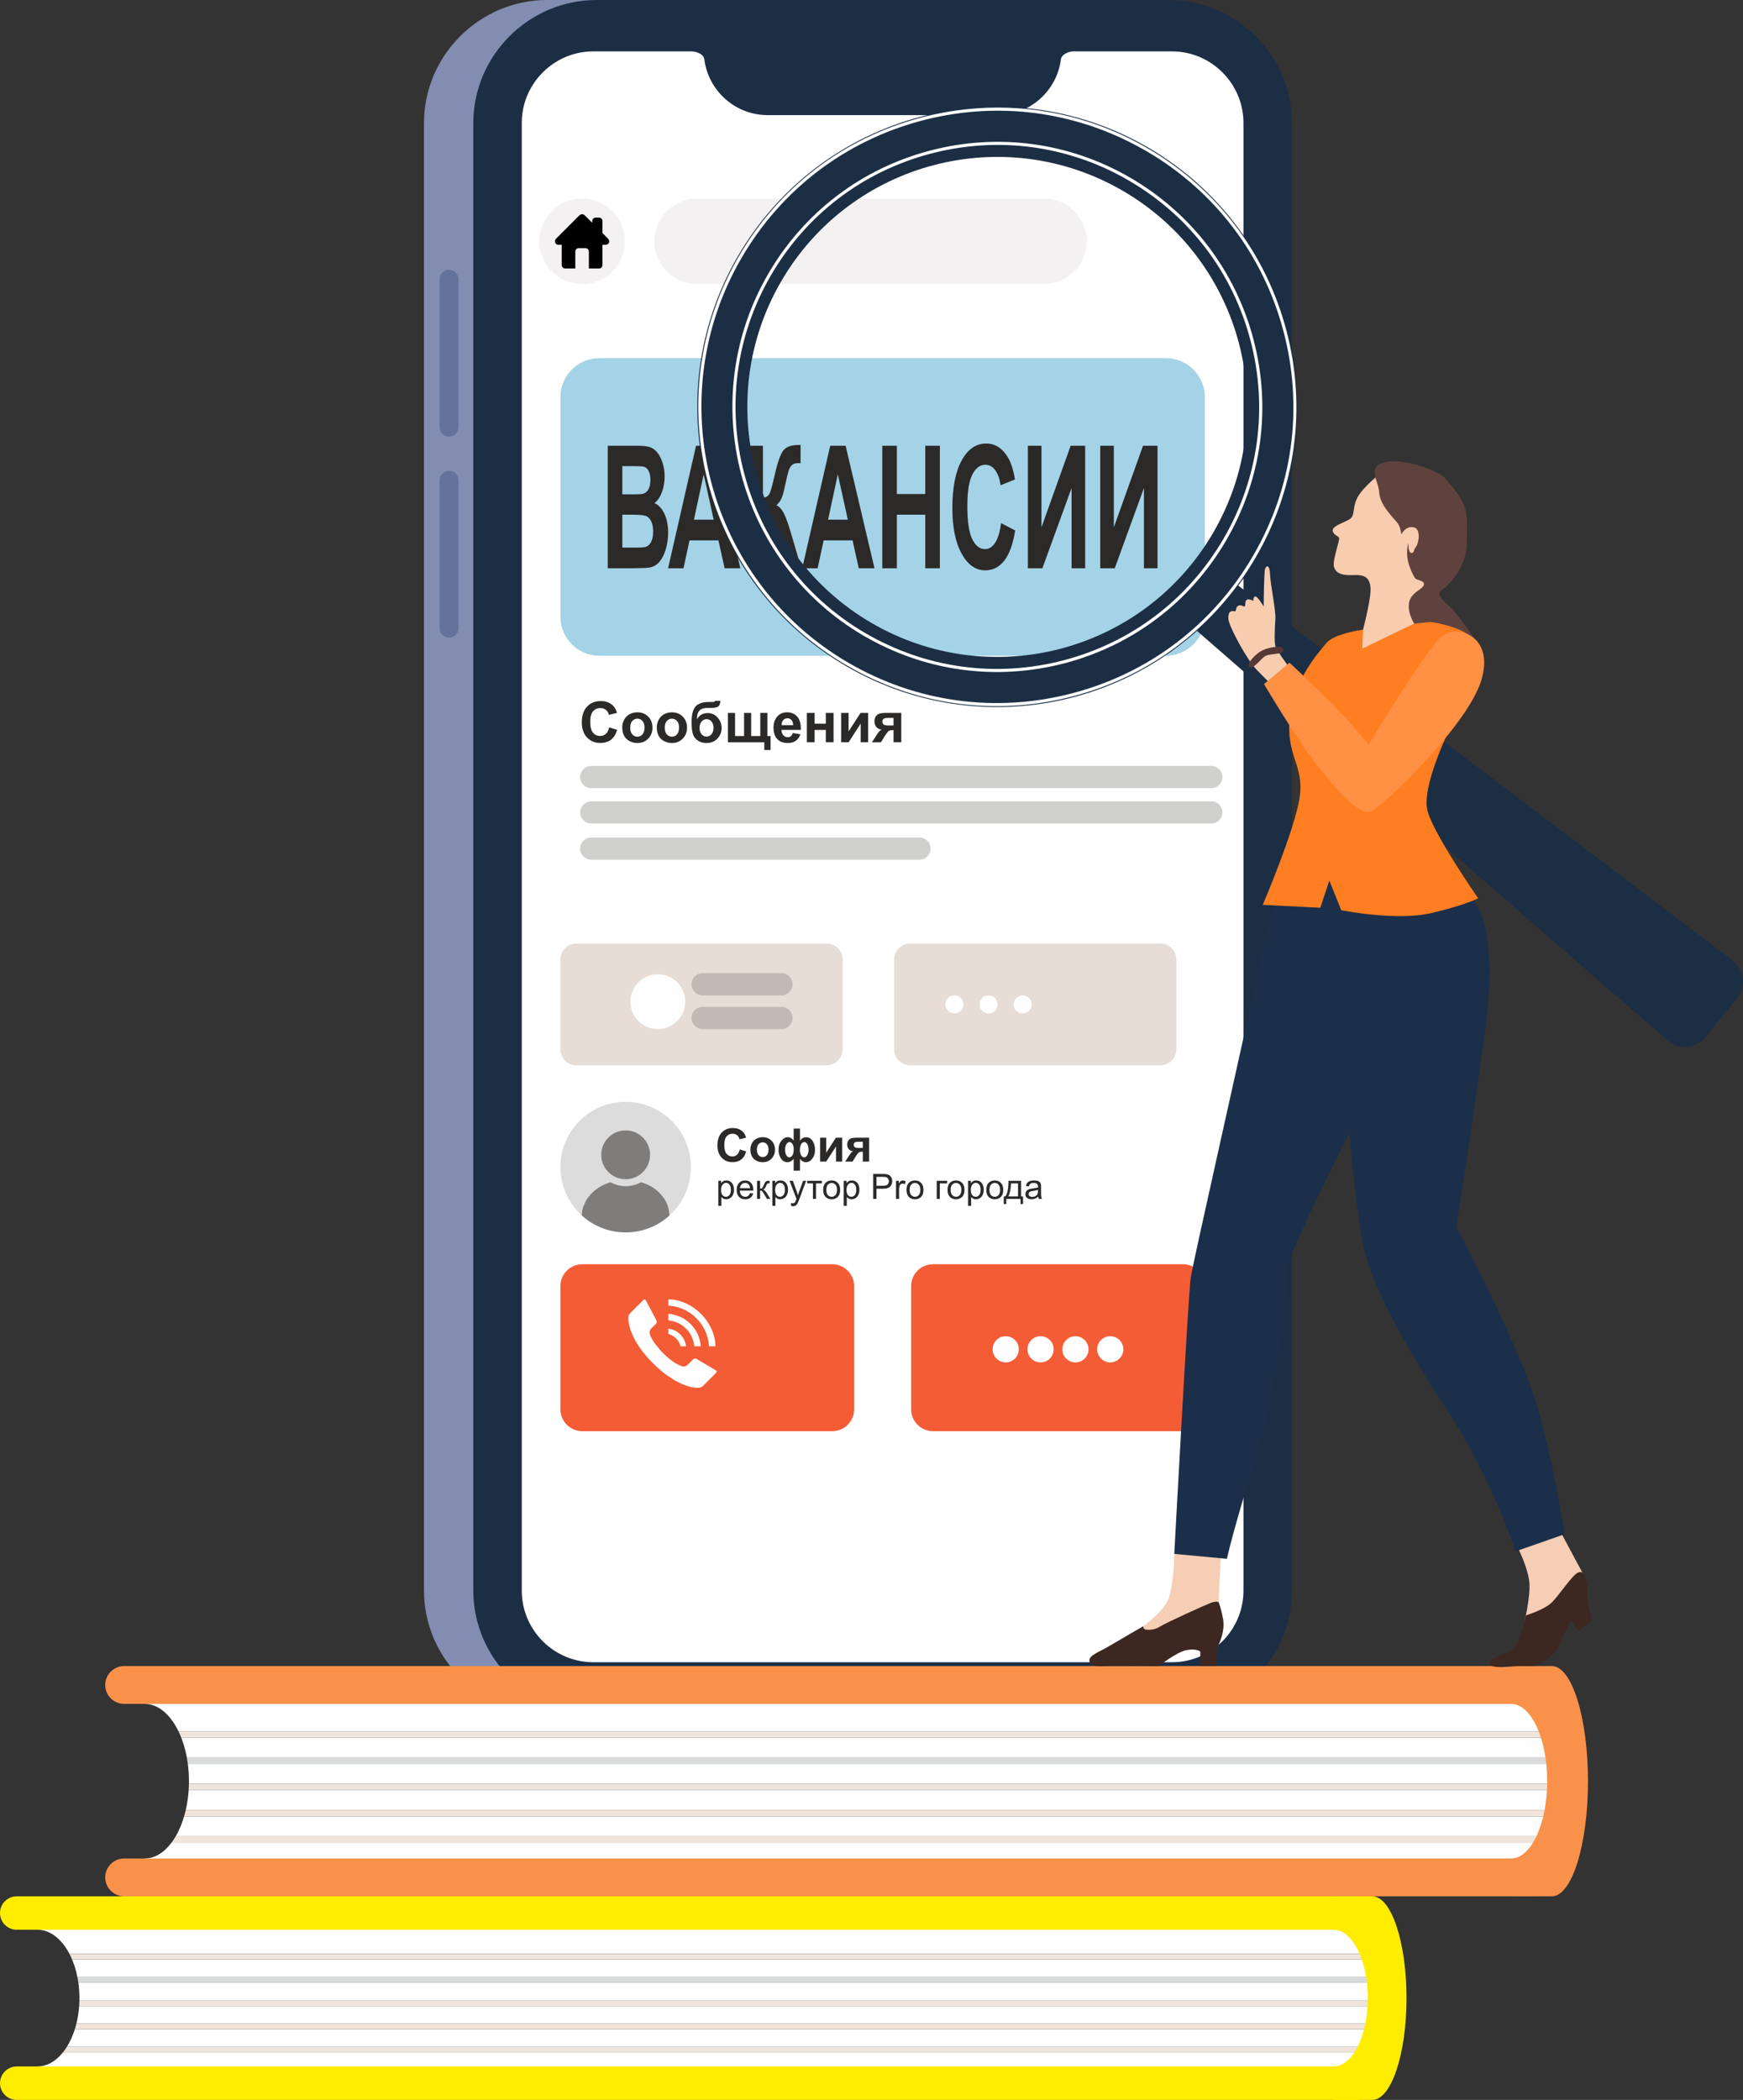 <?xml version="1.0" encoding="UTF-8"?> <svg xmlns="http://www.w3.org/2000/svg" xmlns:xlink="http://www.w3.org/1999/xlink" xmlns:xodm="http://www.corel.com/coreldraw/odm/2003" xml:space="preserve" width="224.415mm" height="270.272mm" version="1.1" style="shape-rendering:geometricPrecision; text-rendering:geometricPrecision; image-rendering:optimizeQuality; fill-rule:evenodd; clip-rule:evenodd" viewBox="0 0 3904.58 4702.46"><rect x="0" y="0" width="3904.58" height="4702.46" fill="#333333" stroke="none"/> <defs> <style type="text/css"> .fil16 {fill:none} .fil10 {fill:#FEFEFE} .fil19 {fill:#D9DADA} .fil32 {fill:#FFED00} .fil7 {fill:black} .fil25 {fill:#1B2F4A} .fil2 {fill:#1C2E44} .fil31 {fill:#3C2821} .fil30 {fill:#543835} .fil27 {fill:#5F423E} .fil3 {fill:#64719B} .fil15 {fill:#7E7D7B} .fil1 {fill:#838DB1} .fil5 {fill:#A4D3E7} .fil11 {fill:#C2B9B4} .fil9 {fill:#D0D0CE} .fil14 {fill:gainsboro} .fil8 {fill:#E7DCD6} .fil0 {fill:#EEEEEE} .fil18 {fill:#F1E4DB} .fil6 {fill:#F3F1F2} .fil12 {fill:#F45C35} .fil24 {fill:#F6CEB5} .fil26 {fill:#F8CCAF} .fil20 {fill:#F9914A} .fil17 {fill:#FEFEFE} .fil28 {fill:#FF7E21} .fil29 {fill:#FF9044} .fil4 {fill:white} .fil23 {fill:#FEFEFE;fill-rule:nonzero} .fil13 {fill:#2B2A29;fill-rule:nonzero} .fil21 {fill:#1C2E44;fill-rule:nonzero} .fil22 {fill:white;fill-rule:nonzero} </style> <clipPath id="id0"> <path d="M1401.55 2467.48c80.72,0 146.16,65.44 146.16,146.16 0,80.72 -65.44,146.16 -146.16,146.16 -80.72,0 -146.16,-65.44 -146.16,-146.16 0,-80.72 65.44,-146.16 146.16,-146.16z"></path> </clipPath> </defs> <g id="Слой_x0020_1">  <polygon class="fil0" points="1500.38,697.58 1623.14,697.58 1623.14,574.82 1500.38,574.82 "></polygon> <g id="_2508353606416"> <path class="fil1" d="M1225.93 0l1281.6 0c151.92,0 276.21,124.3 276.21,276.21l0 3285.04c0,151.92 -124.29,276.21 -276.21,276.21l-1281.6 0c-151.92,0 -276.21,-124.3 -276.21,-276.21l0 -3285.04c0,-151.92 124.29,-276.21 276.21,-276.21z"></path> <path class="fil2" d="M1336.42 0l1281.6 0c151.92,0 276.21,124.3 276.21,276.21l0 3285.04c0,151.92 -124.29,276.21 -276.21,276.21l-1281.6 0c-151.92,0 -276.21,-124.3 -276.21,-276.21l0 -3285.04c0,-151.92 124.29,-276.21 276.21,-276.21z"></path> <path class="fil3" d="M1005.89 603.97l0 0c11.65,0 21.18,9.53 21.18,21.18l0 331.45c0,11.65 -9.53,21.18 -21.18,21.18l0 0c-11.65,0 -21.18,-9.53 -21.18,-21.18l0 -331.45c0,-11.65 9.53,-21.18 21.18,-21.18z"></path> <path class="fil3" d="M1005.89 1054.19l0 0c11.65,0 21.18,9.53 21.18,21.18l0 331.45c0,11.65 -9.53,21.18 -21.18,21.18l0 0c-11.65,0 -21.18,-9.53 -21.18,-21.18l0 -331.45c0,-11.65 9.53,-21.18 21.18,-21.18z"></path> <path class="fil4" d="M1329.05 115.08l222.35 0c0,0 23.62,2.08 26.37,17.42l0.01 0.05c8.69,70.32 69.05,125.23 141.63,125.23l515.59 0c72.45,0 132.73,-54.71 141.58,-124.85 0.04,-0.14 0.09,-0.29 0.11,-0.43 2.76,-15.34 26.37,-17.42 26.37,-17.42l222.3 0c88.11,0 160.2,72.09 160.2,160.2l0 3286.89c0,88.11 -72.09,160.2 -160.2,160.2l-1296.33 0c-88.11,0 -160.2,-72.09 -160.2,-160.2l0 -3286.89c0,-88.11 72.09,-160.2 160.2,-160.2z"></path> <path class="fil5" d="M1342.64 801.93l1269.16 0c47.99,0 87.25,39.26 87.25,87.25l0 492.09c0,47.99 -39.26,87.25 -87.25,87.25l-1269.16 0c-47.99,0 -87.25,-39.26 -87.25,-87.25l0 -492.09c0,-47.99 39.26,-87.25 87.25,-87.25z"></path> <path class="fil6" d="M1561.76 444.7l777.07 0c52.66,0 95.75,43.09 95.75,95.75l0 0c0,52.66 -43.09,95.75 -95.75,95.75l-777.07 0c-52.66,0 -95.75,-43.09 -95.75,-95.75l0 -0c0,-52.66 43.09,-95.75 95.75,-95.75z"></path> <path class="fil6" d="M1303.96 444.7c52.88,0 95.75,42.87 95.75,95.75 0,52.88 -42.87,95.75 -95.75,95.75 -52.88,0 -95.75,-42.87 -95.75,-95.75 0,-52.88 42.87,-95.75 95.75,-95.75z"></path> <path class="fil7" d="M1243.2 540.03c0,2.63 0.57,4.21 2.32,5.98 1.14,1.15 3.09,2.09 5.36,2.09l7.46 0 0 45.58c0,2.03 0.81,3.85 2.17,5.21 0.7,0.7 1.2,1.09 2.12,1.57 0.72,0.38 1.93,0.76 3.01,0.76l23.14 0 0 -37.81c0,-2.54 1.08,-4.34 2.36,-5.63 1.56,-1.57 3.62,-2.13 5.94,-2.13l13.76 0c2.33,0 4.35,0.55 5.94,2.13 1.34,1.34 2.36,3.14 2.36,5.79l0 37.66 23.14 0c4,0 7.3,-3.64 7.3,-7.69l0 -45.43 7.46 0c4.05,0 7.69,-3.16 7.69,-7.22 0,-1.84 -0.23,-2.98 -1.07,-4.39 -0.41,-0.69 -0.93,-1.38 -1.48,-1.97 -2.94,-3.18 -6.83,-6.9 -9.92,-9.99 -0.8,-0.8 -1.53,-1.57 -2.35,-2.34 -0.5,-0.48 -0.33,-0.72 -0.33,-1.98l0 -21.06c0,-2.98 0.39,-5.65 -1.15,-8.23 -0.28,-0.47 -0.62,-0.92 -1,-1.3 -0.1,-0.1 -0.15,-0.16 -0.27,-0.27 -0.13,-0.12 -0.19,-0.16 -0.33,-0.29 -0.93,-0.88 -2.69,-1.75 -4.17,-1.75l-9.15 0c-1.14,0 -2.53,0.67 -3.38,1.23 -0.85,0.56 -1.72,1.44 -2.26,2.35 -0.62,1.03 -1.12,2.19 -1.12,3.49 -0,1.54 0,3.08 0,4.61 -0.49,-0.33 -6.49,-6.43 -7.83,-7.77l-0.27 -0.27c-0.01,-0.01 -0.03,-0.03 -0.04,-0.04 -0.12,-0.13 -0.2,-0.22 -0.33,-0.36l-2.12 -2.1c-0.01,-0.01 -0.03,-0.03 -0.04,-0.04l-0.92 -0.92c-0.01,-0.01 -0.03,-0.03 -0.04,-0.04l-2.31 -2.31c-0.02,-0.02 -0.06,-0.06 -0.07,-0.08l-0.23 -0.23c-0.03,-0.03 -0.07,-0.07 -0.11,-0.12 -0.07,-0.07 -0.09,-0.08 -0.15,-0.15l-0.82 -0.8c-0.82,-0.71 -1.52,-1.56 -2.4,-2.21 -1.83,-1.35 -2.92,-1.87 -5.51,-1.87 -1.15,0 -2.23,0.38 -3,0.77 -2.03,1.02 -2.78,2.27 -4.16,3.37l-1.04 1.04c-0.06,0.06 -0.06,0.06 -0.12,0.11l-0.23 0.23c-0.02,0.03 -0.08,0.08 -0.11,0.11l-1 1c-0.01,0.01 -0.03,0.03 -0.04,0.04l-6.89 6.87c-0.1,0.1 -0.12,0.14 -0.22,0.24 -1.08,1.17 -2.41,2.39 -3.55,3.53l-35.82 35.82c-0.3,0.3 -0.66,0.61 -0.91,0.93 -0.87,1.13 -1.66,1.62 -2.47,3.22 -0.41,0.82 -0.79,1.85 -0.79,3.05z"></path> <path class="fil8" d="M1291.06 2113l560.95 0c19.62,0 35.67,16.05 35.67,35.67l0 201.19c0,19.62 -16.05,35.67 -35.67,35.67l-560.95 0c-19.62,0 -35.67,-16.05 -35.67,-35.67l0 -201.19c0,-19.62 16.05,-35.67 35.67,-35.67z"></path> <path class="fil8" d="M2038.67 2113l560.95 0c19.62,0 35.67,16.05 35.67,35.67l0 201.19c0,19.62 -16.05,35.67 -35.67,35.67l-560.95 0c-19.62,0 -35.67,-16.05 -35.67,-35.67l0 -201.19c0,-19.62 16.05,-35.67 35.67,-35.67z"></path> <path class="fil9" d="M1324.45 1715.26l1389.1 0c13.68,0 24.86,11.19 24.86,24.86l0 0c0,13.68 -11.19,24.86 -24.86,24.86l-1389.1 0c-13.68,0 -24.86,-11.19 -24.86,-24.86l0 -0c0,-13.68 11.19,-24.86 24.86,-24.86z"></path> <path class="fil9" d="M1324.45 1794.44l1389.1 0c13.68,0 24.86,11.19 24.86,24.86l0 0c0,13.68 -11.19,24.86 -24.86,24.86l-1389.1 0c-13.68,0 -24.86,-11.19 -24.86,-24.86l0 -0c0,-13.68 11.19,-24.86 24.86,-24.86z"></path> <path class="fil9" d="M1324.45 1875.46l735.41 0c13.68,0 24.86,11.19 24.86,24.86l0 0c0,13.68 -11.19,24.86 -24.86,24.86l-735.41 0c-13.68,0 -24.86,-11.19 -24.86,-24.86l0 -0c0,-13.68 11.19,-24.86 24.86,-24.86z"></path> <path class="fil10" d="M2138.12 2229.02c11.19,0 20.25,9.07 20.25,20.25 0,11.19 -9.07,20.25 -20.25,20.25 -11.19,0 -20.25,-9.07 -20.25,-20.25 0,-11.19 9.07,-20.25 20.25,-20.25z"></path> <path class="fil10" d="M2214.54 2229.02c11.19,0 20.25,9.07 20.25,20.25 0,11.19 -9.07,20.25 -20.25,20.25 -11.19,0 -20.25,-9.07 -20.25,-20.25 0,-11.19 9.07,-20.25 20.25,-20.25z"></path> <path class="fil10" d="M2290.95 2229.02c11.19,0 20.25,9.07 20.25,20.25 0,11.19 -9.07,20.25 -20.25,20.25 -11.19,0 -20.25,-9.07 -20.25,-20.25 0,-11.19 9.07,-20.25 20.25,-20.25z"></path> <path class="fil10" d="M1473.61 2181.6c33.94,0 61.46,27.52 61.46,61.46 0,33.94 -27.52,61.46 -61.46,61.46 -33.94,0 -61.46,-27.52 -61.46,-61.46 0,-33.94 27.52,-61.46 61.46,-61.46z"></path> <path class="fil11" d="M1573.96 2179.29l176.54 0c13.68,0 24.86,11.19 24.86,24.86l0 0c0,13.68 -11.19,24.86 -24.86,24.86l-176.54 0c-13.68,0 -24.86,-11.19 -24.86,-24.86l0 -0c0,-13.68 11.19,-24.86 24.86,-24.86z"></path> <path class="fil11" d="M1573.96 2254.79l176.54 0c13.68,0 24.86,11.19 24.86,24.86l0 0c0,13.68 -11.19,24.86 -24.86,24.86l-176.54 0c-13.68,0 -24.86,-11.19 -24.86,-24.86l0 -0c0,-13.68 11.19,-24.86 24.86,-24.86z"></path> <path class="fil12" d="M1304.32 2831.14l560.15 0c26.91,0 48.93,22.02 48.93,48.93l0 275.96c0,26.91 -22.02,48.93 -48.93,48.93l-560.15 0c-26.91,0 -48.93,-22.02 -48.93,-48.93l0 -275.96c0,-26.91 22.02,-48.93 48.93,-48.93z"></path> <path class="fil12" d="M2089.97 2831.14l560.14 0c26.91,0 48.93,22.02 48.93,48.93l0 275.96c0,26.91 -22.02,48.93 -48.93,48.93l-560.14 0c-26.91,0 -48.93,-22.02 -48.93,-48.93l0 -275.96c0,-26.91 22.02,-48.93 48.93,-48.93z"></path> <g> <path class="fil10" d="M1563.24 3107.85c3.67,0 6.28,-0.54 9.07,-2.23 1.18,-0.71 1.61,-1.08 2.58,-2.06l28.55 -28.55c1.38,-1.38 1.96,-1.82 1.97,-3.84l0 -0.06c-0.01,-1.86 -2.54,-2.86 -3.82,-3.63l-9.38 -5.55c-0.83,-0.5 -1.49,-0.85 -2.3,-1.33l-14.07 -8.32c-0.89,-0.53 -1.52,-0.88 -2.42,-1.41 -1.67,-0.98 -3.14,-1.85 -4.81,-2.85 -1.54,-0.93 -7.89,-4.99 -9.52,-5.42 -4.72,-1.23 -6.86,1.91 -9.72,4.77 -2.85,2.85 -8.28,8.84 -11.47,10.93 -4.43,2.92 -8.86,1.94 -13.4,0.12l-6.66 -3.03c-4.22,-2.11 -8.05,-4.68 -11.79,-7.38 -8.84,-6.4 -16.7,-13.64 -24.18,-21.42 -0.5,-0.53 -0.6,-0.8 -1.1,-1.32 -0.87,-0.9 -1.57,-1.46 -2.36,-2.48l-12.83 -16.03c-3.95,-5.57 -10.49,-17.15 -10.49,-23.41 0,-2.11 1.11,-4.5 1.95,-5.92 2.47,-4.15 11.83,-11.32 13.32,-14.32 1.73,-3.48 0.3,-5.94 -1.29,-8.88l-9.55 -18.1c-0.46,-0.88 -0.95,-1.68 -1.41,-2.62 -2.16,-4.36 -4.7,-8.56 -6.86,-12.91l-4.15 -7.75c-0.59,-1 -0.64,-1.57 -1.54,-2.29 -2.69,-2.16 -5.51,1.78 -7.27,3.54 -2.26,2.26 -26.19,25.85 -27.63,27.66 -4.24,5.33 -3.34,13.25 -2.3,19.72 0.39,2.45 0.73,4.33 1.24,6.63 2.74,12.06 7.79,23.29 13.6,34.02 0.92,1.71 1.88,3.28 2.89,4.98 2.04,3.42 4.07,6.45 6.23,9.71 1.08,1.63 2.15,2.98 3.27,4.6 2.17,3.15 4.42,5.97 6.83,8.91 2.48,3.04 6.32,7.96 9.09,10.69l1.92 2.12c0.73,0.72 1.07,1.29 1.81,2.02l11.8 12.01c2.05,2.08 5.28,4.72 7.27,6.65l2.11 1.92c0.47,0.46 0.65,0.5 1.11,0.91 0.38,0.33 0.54,0.57 0.93,0.89l3.3 2.75c2.81,2.45 5.79,4.72 8.78,6.96 0.82,0.62 1.5,1.12 2.31,1.73l19.15 12.53 15.79 7.82c1.01,0.43 1.8,0.76 2.86,1.18 9.64,3.86 20.87,7.35 32.6,7.35z"></path> <path class="fil10" d="M1497.26 2923.83l5.19 0.46c5.11,0.65 9.24,1.25 14.27,2.68 3.16,0.9 5.68,1.68 8.57,2.73 1.32,0.48 2.77,1.03 4.05,1.6 1.32,0.58 2.77,1.17 4.04,1.81 5.64,2.85 9.17,4.85 14.32,8.48 1.07,0.75 2.19,1.62 3.23,2.42 0.52,0.4 1.02,0.81 1.57,1.26 0.56,0.46 0.98,0.84 1.55,1.28 0.67,0.52 0.91,0.86 1.5,1.33l5.93 5.57 6.49 7.63c4.8,6.15 7.37,10.55 10.88,17.57 2.65,5.29 4.42,10.48 6.21,16.59 0.84,2.85 1.48,6.05 2.02,9.28 0.44,2.64 1.18,7.78 1.18,10.32l14.53 0 -0.4 -6.06c-0.11,-2.16 -0.37,-3.93 -0.67,-5.99 -0.52,-3.61 -1.28,-7.47 -2.24,-10.87 -3.07,-10.8 -6.39,-18.47 -11.91,-27.64 -2.6,-4.33 -4.93,-7.7 -8.01,-11.56 -1.01,-1.27 -1.95,-2.42 -2.97,-3.69 -0.98,-1.22 -2.17,-2.26 -3.14,-3.52 -2.19,-2.83 -8.89,-8.54 -11.87,-11.14 -3.27,-2.86 -9.91,-7.43 -13.46,-9.54 -0.66,-0.39 -1.33,-0.82 -2.03,-1.2l-6.59 -3.5c-10.72,-5.36 -26.29,-10.43 -42.24,-10.43l0 14.12z"></path> <path class="fil10" d="M1497.26 2956.92c1.89,0 4.45,0.54 6.23,0.83 4.09,0.68 7.52,1.87 11.3,3.22 0.85,0.31 1.69,0.64 2.58,1.05 7.78,3.64 13.41,7.32 19.39,13.3 4.98,4.98 8.86,10.31 12.16,16.9 3.04,6.08 5.76,14.21 6.46,22.6l14.53 0c-0.26,-1.12 -0.29,-2.67 -0.46,-3.98 -2.32,-17.58 -9.72,-33.15 -22.29,-45.71 -2.79,-2.79 -4.11,-3.96 -7.14,-6.38 -3.96,-3.16 -9.4,-6.67 -14,-8.8 -8.24,-3.82 -19.45,-7.57 -28.75,-7.57l0 14.53z"></path> <path class="fil10" d="M1497.26 2987.59c4.13,0.34 12.37,5.04 15.69,8.12 0.62,0.57 1.11,1.11 1.71,1.72 4.76,4.76 8.26,10.64 9.84,17.4l12.31 0c-0.12,-5.34 -3.43,-13.37 -6.29,-18.12 -0.7,-1.17 -1.28,-1.93 -2.02,-3.02 -5.18,-7.61 -14.26,-13.79 -22.99,-16.56 -2.09,-0.67 -5.64,-1.64 -8.25,-1.64l0 12.11z"></path> </g> <g> <path class="fil10" d="M2487.15 2992.27c16.21,0 29.35,13.14 29.35,29.35 0,16.21 -13.14,29.35 -29.35,29.35 -16.21,0 -29.35,-13.14 -29.35,-29.35 0,-16.21 13.14,-29.35 29.35,-29.35z"></path> <path class="fil10" d="M2409.08 2992.27c16.21,0 29.35,13.14 29.35,29.35 0,16.21 -13.14,29.35 -29.35,29.35 -16.21,0 -29.35,-13.14 -29.35,-29.35 0,-16.21 13.14,-29.35 29.35,-29.35z"></path> <path class="fil10" d="M2331.01 2992.27c16.21,0 29.35,13.14 29.35,29.35 0,16.21 -13.14,29.35 -29.35,29.35 -16.21,0 -29.35,-13.14 -29.35,-29.35 0,-16.21 13.14,-29.35 29.35,-29.35z"></path> <path class="fil10" d="M2252.94 2992.27c16.21,0 29.35,13.14 29.35,29.35 0,16.21 -13.14,29.35 -29.35,29.35 -16.21,0 -29.35,-13.14 -29.35,-29.35 0,-16.21 13.14,-29.35 29.35,-29.35z"></path> </g> <path class="fil13" d="M1364.64 1628.84l17.73 5.45c-2.72,9.99 -7.26,17.39 -13.59,22.25 -6.33,4.83 -14.36,7.26 -24.09,7.26 -12.05,0 -21.95,-4.12 -29.72,-12.35 -7.75,-8.23 -11.63,-19.49 -11.63,-33.78 0,-15.09 3.9,-26.83 11.69,-35.19 7.79,-8.36 18.05,-12.54 30.76,-12.54 11.1,0 20.12,3.29 27.04,9.86 4.14,3.89 7.22,9.46 9.29,16.74l-18.11 4.31c-1.08,-4.69 -3.31,-8.4 -6.71,-11.12 -3.42,-2.72 -7.56,-4.07 -12.41,-4.07 -6.73,0 -12.2,2.41 -16.38,7.24 -4.2,4.81 -6.29,12.62 -6.29,23.43 0,11.44 2.07,19.61 6.19,24.47 4.14,4.88 9.5,7.3 16.11,7.3 4.88,0 9.08,-1.54 12.58,-4.65 3.5,-3.1 6.04,-7.96 7.56,-14.61zm29.28 -0.23c0,-5.79 1.41,-11.38 4.26,-16.78 2.85,-5.42 6.88,-9.54 12.1,-12.39 5.21,-2.85 11.02,-4.29 17.46,-4.29 9.94,0 18.07,3.23 24.42,9.69 6.35,6.48 9.52,14.63 9.52,24.51 0,9.96 -3.21,18.22 -9.61,24.76 -6.42,6.54 -14.48,9.81 -24.21,9.81 -6.02,0 -11.76,-1.37 -17.23,-4.09 -5.45,-2.72 -9.6,-6.71 -12.45,-11.99 -2.85,-5.26 -4.26,-11.67 -4.26,-19.23zm17.86 0.93c0,6.52 1.54,11.53 4.62,14.99 3.1,3.48 6.9,5.21 11.44,5.21 4.52,0 8.32,-1.73 11.38,-5.21 3.06,-3.46 4.6,-8.51 4.6,-15.11 0,-6.44 -1.54,-11.4 -4.6,-14.86 -3.06,-3.48 -6.86,-5.21 -11.38,-5.21 -4.54,0 -8.34,1.73 -11.44,5.21 -3.08,3.46 -4.62,8.47 -4.62,14.99zm59.51 -0.93c0,-5.79 1.41,-11.38 4.26,-16.78 2.85,-5.42 6.88,-9.54 12.1,-12.39 5.21,-2.85 11.02,-4.29 17.46,-4.29 9.94,0 18.07,3.23 24.42,9.69 6.35,6.48 9.52,14.63 9.52,24.51 0,9.96 -3.21,18.22 -9.61,24.76 -6.42,6.54 -14.48,9.81 -24.21,9.81 -6.02,0 -11.76,-1.37 -17.23,-4.09 -5.45,-2.72 -9.6,-6.71 -12.45,-11.99 -2.85,-5.26 -4.26,-11.67 -4.26,-19.23zm17.86 0.93c0,6.52 1.54,11.53 4.62,14.99 3.1,3.48 6.9,5.21 11.44,5.21 4.52,0 8.32,-1.73 11.38,-5.21 3.06,-3.46 4.6,-8.51 4.6,-15.11 0,-6.44 -1.54,-11.4 -4.6,-14.86 -3.06,-3.48 -6.86,-5.21 -11.38,-5.21 -4.54,0 -8.34,1.73 -11.44,5.21 -3.08,3.46 -4.62,8.47 -4.62,14.99zm112.96 -60.1l11.78 0c-0.38,5.21 -1.75,9.16 -4.12,11.86 -2.36,2.68 -8.23,4.03 -17.56,4.03 -1.1,0 -2.22,-0.02 -3.34,-0.06l-2.24 0c-5.53,0 -10.03,0.61 -13.49,1.84 -3.46,1.2 -6.31,3.57 -8.51,7.07 -2.22,3.53 -3.36,9.18 -3.44,16.97 2.55,-4.81 5.87,-8.4 9.94,-10.79 4.05,-2.39 8.91,-3.57 14.5,-3.57 8.63,0 15.94,3.36 21.93,10.09 5.97,6.71 8.97,14.5 8.97,23.35 0,9.22 -3.15,17.14 -9.44,23.77 -6.31,6.61 -14.52,9.92 -24.68,9.92 -6.99,0 -13.11,-1.67 -18.41,-5.02 -5.28,-3.34 -9.06,-7.92 -11.34,-13.72 -2.26,-5.8 -3.4,-15.41 -3.4,-28.84 0,-15.79 2.91,-27.13 8.72,-34.03 5.8,-6.9 15.94,-10.34 30.4,-10.34l8.8 0c2.45,0 4.07,-0.84 4.9,-2.53zm-34.96 60.5c0,6.02 1.5,10.79 4.48,14.29 2.98,3.5 6.61,5.26 10.91,5.26 4.65,0 8.47,-1.81 11.44,-5.45 2.98,-3.63 4.46,-8.3 4.46,-14.04 0,-5.85 -1.5,-10.56 -4.52,-14.14 -3.02,-3.59 -6.75,-5.38 -11.19,-5.38 -4.31,0 -7.98,1.77 -11.02,5.3 -3.04,3.53 -4.56,8.25 -4.56,14.16zm63.54 -33.4l15.96 0 0 51.68 20.14 0 0 -51.68 15.96 0 0 51.68 20.39 0 0 -51.68 15.96 0 0 51.68 7.09 0 0 31.41 -14.06 0 0 -17.35 -81.44 0 0 -65.74zm145.13 44.96l17.35 2.91c-2.22,6.36 -5.74,11.19 -10.53,14.52 -4.81,3.31 -10.83,4.98 -18.03,4.98 -11.42,0 -19.89,-3.74 -25.35,-11.21 -4.33,-6 -6.5,-13.55 -6.5,-22.69 0,-10.89 2.85,-19.44 8.53,-25.61 5.68,-6.19 12.88,-9.27 21.57,-9.27 9.75,0 17.46,3.23 23.12,9.69 5.64,6.46 8.34,16.36 8.09,29.7l-43.45 0c0.13,5.15 1.52,9.16 4.2,12.03 2.66,2.87 5.99,4.31 9.96,4.31 2.72,0 5,-0.74 6.84,-2.22 1.86,-1.48 3.25,-3.86 4.2,-7.16zm1.01 -17.61c-0.13,-5.05 -1.41,-8.89 -3.88,-11.5 -2.47,-2.64 -5.47,-3.95 -9.01,-3.95 -3.78,0 -6.9,1.39 -9.37,4.16 -2.47,2.76 -3.67,6.54 -3.63,11.29l25.9 0zm30.67 -27.36l17.35 0 0 24.06 25.08 0 0 -24.06 17.35 0 0 65.74 -17.35 0 0 -27.61 -25.08 0 0 27.61 -17.35 0 0 -65.74zm76.76 0l16.72 0 0 41.31 26.72 -41.31 17.1 0 0 65.74 -16.72 0 0 -41.9 -27.1 41.9 -16.72 0 0 -65.74zm134.73 0l0 65.74 -17.35 0 0 -27.23 -1.6 0c-3.76,0 -6.52,0.49 -8.27,1.46 -1.77,0.97 -3.71,3.02 -5.87,6.14l-1.06 1.29 -11.46 18.35 -20.24 0 12.45 -19.02c3.55,-5.45 6.76,-8.57 9.63,-9.39 -4.86,-0.3 -8.8,-2.13 -11.84,-5.55 -3.02,-3.4 -4.54,-7.75 -4.54,-13.05 0,-4.26 1.01,-7.9 3.02,-10.91 2,-3.02 4.66,-5.07 8,-6.16 3.31,-1.1 8.27,-1.65 14.84,-1.65l34.31 0zm-17.35 11.15l-12.48 0c-4.6,0 -7.81,0.65 -9.69,1.96 -1.86,1.31 -2.79,3.46 -2.79,6.48 0,3.04 1.06,5.21 3.17,6.54 2.11,1.33 5.57,1.99 10.36,1.99l11.42 0 0 -16.97z"></path> <path class="fil13" d="M1361.43 998.19l64.57 0c12.82,0 22.32,0.89 28.6,2.68 6.31,1.85 11.91,5.62 16.88,11.31 4.96,5.75 9.09,13.35 12.4,22.87 3.31,9.52 4.96,20.25 4.96,32.07 0,12.78 -2.03,24.6 -6.09,35.26 -4.06,10.73 -9.58,18.72 -16.54,24.08 9.81,4.92 17.33,13.22 22.63,24.98 5.26,11.75 7.89,25.55 7.89,41.46 0,12.52 -1.69,24.66 -5.11,36.48 -3.42,11.82 -8.08,21.27 -14.02,28.36 -5.9,7.03 -13.19,11.37 -21.88,13.03 -5.41,0.96 -18.53,1.6 -39.31,1.85l-54.99 0 0 -274.44zm32.7 45.61l0 63.25 21.35 0c12.67,0 20.56,-0.32 23.64,-0.96 5.56,-1.09 9.96,-4.34 13.16,-9.77 3.19,-5.43 4.77,-12.52 4.77,-21.34 0,-8.5 -1.39,-15.33 -4.13,-20.63 -2.74,-5.3 -6.84,-8.5 -12.25,-9.58 -3.23,-0.64 -12.52,-0.96 -27.81,-0.96l-18.72 0zm0 108.86l0 73.59 30.22 0c11.73,0 19.21,-0.58 22.36,-1.66 4.85,-1.53 8.79,-5.17 11.84,-10.99 3.04,-5.88 4.59,-13.61 4.59,-23.38 0,-8.3 -1.17,-15.27 -3.53,-21.02 -2.33,-5.75 -5.75,-9.97 -10.19,-12.58 -4.43,-2.62 -14.09,-3.96 -28.94,-3.96l-26.35 0zm264.38 119.97l-35.22 0 -13.94 -62.48 -64.76 0 -13.42 62.48 -34.58 0 62.69 -274.44 34.54 0 64.68 274.44zm-59.76 -108.86l-22.44 -101.57 -21.8 101.57 44.24 0zm77.62 -165.58l32.7 0 0 116.91c7.25,-1.28 12.18,-4.41 14.73,-9.58 2.56,-5.11 6.54,-19.36 11.88,-42.74 6.73,-29.71 13.53,-48.23 20.34,-55.45 6.76,-7.22 17.63,-10.86 32.66,-10.86 0.75,0 2.33,-0.06 4.74,-0.19l0 41.01 -4.62 -0.19c-6.69,0 -11.58,1.41 -14.66,4.22 -3.08,2.81 -5.56,7.09 -7.48,12.84 -1.92,5.75 -4.74,17.57 -8.46,35.45 -1.99,9.52 -4.13,17.44 -6.46,23.83 -2.29,6.39 -6.39,12.39 -12.25,18.02 7.26,3.45 13.23,10.54 17.97,21.14 4.74,10.6 9.92,25.55 15.56,44.91l21.99 75.13 -38.34 0 -19.36 -70.65c-0.3,-1.02 -0.94,-2.94 -1.88,-5.81 -0.38,-0.96 -1.73,-5.3 -4.06,-12.9 -4.13,-13.54 -7.52,-21.98 -10.15,-25.36 -2.67,-3.39 -6.69,-5.11 -12.14,-5.24l0 119.97 -32.7 0 0 -274.44zm282.65 274.44l-35.22 0 -13.94 -62.48 -64.76 0 -13.42 62.48 -34.58 0 62.69 -274.44 34.54 0 64.69 274.44zm-59.76 -108.86l-22.44 -101.57 -21.8 101.57 44.24 0zm77.17 108.86l0 -274.44 32.7 0 0 108.09 63.6 0 0 -108.09 32.7 0 0 274.44 -32.7 0 0 -119.97 -63.6 0 0 119.97 -32.7 0zm266.15 -101.19l31.57 16.48c-4.85,30.22 -12.93,52.64 -24.21,67.33 -11.27,14.63 -25.56,21.98 -42.88,21.98 -21.46,0 -39.09,-12.46 -52.92,-37.37 -13.79,-24.91 -20.71,-58.96 -20.71,-102.21 0,-45.68 6.95,-81.2 20.82,-106.49 13.87,-25.3 32.14,-37.95 54.76,-37.95 19.77,0 35.82,9.97 48.15,29.83 7.37,11.75 12.85,28.62 16.54,50.66l-32.25 13.03c-1.92,-14.18 -5.9,-25.43 -11.95,-33.67 -6.09,-8.24 -13.46,-12.33 -22.1,-12.33 -11.99,0 -21.72,7.28 -29.17,21.91 -7.48,14.56 -11.2,38.2 -11.2,70.91 0,34.63 3.68,59.35 11.01,74.04 7.36,14.76 16.91,22.1 28.68,22.1 8.68,0 16.16,-4.66 22.4,-14.05 6.24,-9.39 10.75,-24.08 13.46,-44.21zm60.02 -173.25l30.44 0 0 182.7 65.4 -182.7 32.47 0 0 274.44 -30.44 0 0 -179.77 -65.4 179.77 -32.48 0 0 -274.44zm162.11 0l30.44 0 0 182.7 65.4 -182.7 32.47 0 0 274.44 -30.44 0 0 -179.77 -65.4 179.77 -32.47 0 0 -274.44z"></path> <path class="fil14" d="M1401.55 2467.48c80.72,0 146.16,65.44 146.16,146.16 0,80.72 -65.44,146.16 -146.16,146.16 -80.72,0 -146.16,-65.44 -146.16,-146.16 0,-80.72 65.44,-146.16 146.16,-146.16z"></path> <g style="clip-path:url(#id0)"> <g> <g> <circle class="fil15" cx="1401.55" cy="2586.07" r="54.69"></circle> <path class="fil15" d="M1346.09 2656.53c-14.45,7.95 -27.58,20.81 -35.02,35.58 -1.15,2.28 -3.16,8.35 -4.55,9.79l-2.15 8.35c-6.76,47.22 14.61,49.29 63.19,55.65 25.08,2.59 54.03,0.86 79.53,-1.94 13.4,-2.01 33.83,-6.42 44.15,-15.03 1.41,-1.18 0.46,-0.95 2.11,-1.53 0.6,-1.41 0.69,-1.18 1.82,-2.33l4.77 -7.36c-0.13,-25.5 -1.21,-40.98 -17.48,-60.59 -11.55,-13.92 -25.04,-22.56 -41.92,-28.24 -3.64,-1.23 -3.66,-1.88 -6.88,-0.19 -4.2,2.2 -8.84,3.78 -13.64,5.25 -14.55,2.99 -20.63,3.58 -36.69,0 -5.1,-1.46 -9.66,-3.2 -13.96,-5.48 -2.95,-1.55 -3.55,-0.65 -6.9,0.6 -5.42,2.02 -11.33,4.69 -16.38,7.47z"></path> </g> </g> </g> <path class="fil16" d="M1401.55 2467.48c80.72,0 146.16,65.44 146.16,146.16 0,80.72 -65.44,146.16 -146.16,146.16 -80.72,0 -146.16,-65.44 -146.16,-146.16 0,-80.72 65.44,-146.16 146.16,-146.16z"></path> <g> <path class="fil13" d="M1657.11 2574.05l14.45 4.44c-2.22,8.13 -5.92,14.17 -11.07,18.13 -5.16,3.94 -11.7,5.92 -19.62,5.92 -9.82,0 -17.89,-3.35 -24.22,-10.06 -6.31,-6.71 -9.48,-15.87 -9.48,-27.52 0,-12.3 3.18,-21.86 9.53,-28.67 6.35,-6.81 14.7,-10.21 25.06,-10.21 9.05,0 16.39,2.68 22.03,8.03 3.37,3.16 5.88,7.7 7.57,13.64l-14.76 3.51c-0.88,-3.82 -2.7,-6.84 -5.47,-9.06 -2.79,-2.22 -6.16,-3.32 -10.11,-3.32 -5.49,0 -9.94,1.96 -13.35,5.9 -3.42,3.92 -5.12,10.28 -5.12,19.09 0,9.32 1.68,15.98 5.04,19.93 3.37,3.97 7.74,5.95 13.12,5.95 3.97,0 7.39,-1.25 10.25,-3.78 2.86,-2.53 4.92,-6.48 6.16,-11.9zm23.85 -0.19c0,-4.71 1.15,-9.27 3.47,-13.67 2.32,-4.42 5.61,-7.77 9.85,-10.09 4.25,-2.32 8.98,-3.49 14.22,-3.49 8.1,0 14.72,2.63 19.9,7.89 5.18,5.28 7.76,11.92 7.76,19.97 0,8.12 -2.62,14.84 -7.83,20.17 -5.23,5.33 -11.8,8 -19.73,8 -4.9,0 -9.58,-1.12 -14.03,-3.34 -4.44,-2.22 -7.82,-5.47 -10.15,-9.77 -2.32,-4.28 -3.47,-9.51 -3.47,-15.67zm14.55 0.76c0,5.31 1.26,9.39 3.77,12.21 2.53,2.84 5.62,4.25 9.32,4.25 3.68,0 6.78,-1.41 9.27,-4.25 2.5,-2.82 3.75,-6.93 3.75,-12.31 0,-5.25 -1.25,-9.29 -3.75,-12.11 -2.49,-2.84 -5.59,-4.25 -9.27,-4.25 -3.7,0 -6.79,1.41 -9.32,4.25 -2.51,2.82 -3.77,6.9 -3.77,12.21zm82.43 -47.21l14.14 0 0 27.21c1.7,-2.63 3.75,-4.61 6.12,-5.93 2.37,-1.32 5.09,-1.98 8.14,-1.98 5.73,0 10.4,2.79 14.03,8.34 3.63,5.57 5.45,12.21 5.45,19.95 0,7.77 -2.03,14.31 -6.11,19.64 -4.06,5.33 -8.87,8 -14.43,8 -2.51,0 -4.87,-0.64 -7.09,-1.89 -2.2,-1.26 -4.25,-3.13 -6.12,-5.63l0 26.5 -14.14 0 0 -26.5c-2.05,2.5 -4.23,4.37 -6.55,5.63 -2.32,1.25 -4.8,1.89 -7.41,1.89 -5.75,0 -10.51,-2.68 -14.26,-8.03 -3.75,-5.35 -5.62,-12.07 -5.62,-20.19 0,-8.03 2.15,-14.69 6.43,-19.93 4.28,-5.24 8.93,-7.88 13.91,-7.88 2.7,0 5.18,0.64 7.43,1.91 2.24,1.29 4.26,3.2 6.07,5.75l0 -26.85zm-9.44 30.03c-2.6,0 -4.88,1.58 -6.83,4.73 -1.94,3.15 -2.92,7.29 -2.92,12.45 0,5.19 0.91,9.36 2.72,12.49 1.82,3.13 4.08,4.7 6.78,4.7 2.74,0 5.06,-1.57 6.95,-4.7 1.91,-3.13 2.86,-7.41 2.86,-12.85 0,-5.88 -1.03,-10.16 -3.1,-12.83 -2.06,-2.67 -4.21,-3.99 -6.45,-3.99zm33.11 0.1c-2.89,0 -5.23,1.69 -7.03,5.06 -1.81,3.39 -2.7,7.6 -2.7,12.68 0,5.07 0.96,9.1 2.89,12.07 1.91,2.98 4.2,4.46 6.85,4.46 2.63,0 4.9,-1.69 6.81,-5.04 1.91,-3.35 2.86,-7.33 2.86,-11.88 0,-4.87 -0.88,-8.98 -2.62,-12.33 -1.74,-3.34 -4.09,-5 -7.05,-5zm35.57 -9.8l13.62 0 0 33.66 21.77 -33.66 13.93 0 0 53.56 -13.62 0 0 -34.14 -22.08 34.14 -13.62 0 0 -53.56zm109.76 0l0 53.56 -14.14 0 0 -22.19 -1.31 0c-3.06,0 -5.31,0.39 -6.74,1.19 -1.44,0.79 -3.03,2.46 -4.78,5l-0.86 1.05 -9.34 14.95 -16.49 0 10.15 -15.5c2.89,-4.44 5.5,-6.98 7.84,-7.65 -3.96,-0.24 -7.17,-1.74 -9.65,-4.52 -2.46,-2.77 -3.7,-6.31 -3.7,-10.63 0,-3.47 0.82,-6.43 2.46,-8.89 1.63,-2.46 3.8,-4.13 6.52,-5.02 2.7,-0.89 6.74,-1.34 12.09,-1.34l27.95 0zm-14.14 9.08l-10.16 0c-3.75,0 -6.36,0.53 -7.89,1.6 -1.51,1.07 -2.27,2.82 -2.27,5.28 0,2.48 0.86,4.25 2.58,5.33 1.72,1.08 4.54,1.62 8.45,1.62l9.3 0 0 -13.83z"></path> <path class="fil13" d="M1609.12 2700.36l0 -56.07 6.25 0 0 5.32c1.47,-2.06 3.14,-3.61 5,-4.63 1.85,-1.03 4.1,-1.55 6.74,-1.55 3.46,0 6.51,0.89 9.15,2.67 2.64,1.77 4.63,4.28 5.99,7.51 1.34,3.24 2.02,6.78 2.02,10.64 0,4.13 -0.74,7.85 -2.23,11.17 -1.48,3.31 -3.64,5.84 -6.48,7.61 -2.82,1.76 -5.8,2.64 -8.93,2.64 -2.29,0 -4.35,-0.48 -6.16,-1.45 -1.82,-0.96 -3.31,-2.17 -4.48,-3.64l0 19.77 -6.87 0zm6.25 -35.55c0,5.19 1.05,9.03 3.15,11.52 2.11,2.49 4.66,3.74 7.65,3.74 3.05,0 5.65,-1.29 7.81,-3.86 2.17,-2.58 3.25,-6.56 3.25,-11.96 0,-5.15 -1.05,-9.01 -3.18,-11.57 -2.12,-2.56 -4.65,-3.84 -7.59,-3.84 -2.91,0 -5.49,1.37 -7.73,4.09 -2.25,2.73 -3.37,6.69 -3.37,11.9zm64.83 6.9l7.11 0.94c-1.11,4.13 -3.18,7.34 -6.19,9.62 -3.02,2.28 -6.87,3.42 -11.57,3.42 -5.91,0 -10.59,-1.82 -14.06,-5.47 -3.46,-3.63 -5.19,-8.75 -5.19,-15.32 0,-6.79 1.74,-12.08 5.24,-15.83 3.5,-3.76 8.04,-5.64 13.63,-5.64 5.4,0 9.81,1.84 13.24,5.52 3.42,3.68 5.14,8.86 5.14,15.54 0,0.4 -0.01,1.01 -0.04,1.82l-30.18 0c0.26,4.44 1.51,7.85 3.77,10.2 2.25,2.36 5.08,3.54 8.45,3.54 2.51,0 4.66,-0.66 6.43,-1.99 1.78,-1.33 3.19,-3.45 4.23,-6.36zm-22.49 -11.01l22.57 0c-0.3,-3.41 -1.17,-5.96 -2.59,-7.67 -2.17,-2.64 -5.01,-3.97 -8.49,-3.97 -3.15,0 -5.79,1.05 -7.94,3.16 -2.13,2.11 -3.32,4.93 -3.55,8.47zm38.2 -16.4l6.87 0 0 17.49c2.19,0 3.72,-0.42 4.61,-1.26 0.87,-0.83 2.16,-3.27 3.88,-7.31 1.35,-3.2 2.45,-5.31 3.28,-6.33 0.85,-1.01 1.81,-1.71 2.9,-2.06 1.11,-0.35 2.86,-0.53 5.27,-0.53l1.38 0 0 5.66 -1.91 -0.04c-1.81,0 -2.97,0.27 -3.47,0.81 -0.53,0.56 -1.35,2.23 -2.45,5 -1.04,2.66 -1.99,4.49 -2.86,5.51 -0.86,1.02 -2.2,1.94 -4.01,2.79 2.95,0.8 5.87,3.54 8.73,8.25l7.54 12.56 -7.55 0 -7.43 -12.52c-1.5,-2.54 -2.8,-4.2 -3.9,-5.01 -1.12,-0.81 -2.45,-1.21 -3.99,-1.21l0 18.74 -6.87 0 0 -40.53zm34.24 56.07l0 -56.07 6.25 0 0 5.32c1.47,-2.06 3.14,-3.61 5,-4.63 1.85,-1.03 4.1,-1.55 6.74,-1.55 3.46,0 6.51,0.89 9.15,2.67 2.64,1.77 4.63,4.28 5.99,7.51 1.34,3.24 2.02,6.78 2.02,10.64 0,4.13 -0.74,7.85 -2.23,11.17 -1.48,3.31 -3.64,5.84 -6.48,7.61 -2.82,1.76 -5.8,2.64 -8.93,2.64 -2.29,0 -4.35,-0.48 -6.16,-1.45 -1.82,-0.96 -3.31,-2.17 -4.48,-3.64l0 19.77 -6.87 0zm6.25 -35.55c0,5.19 1.05,9.03 3.15,11.52 2.11,2.49 4.66,3.74 7.65,3.74 3.05,0 5.65,-1.29 7.81,-3.86 2.17,-2.58 3.25,-6.56 3.25,-11.96 0,-5.15 -1.05,-9.01 -3.18,-11.57 -2.12,-2.56 -4.65,-3.84 -7.59,-3.84 -2.91,0 -5.49,1.37 -7.73,4.09 -2.25,2.73 -3.37,6.69 -3.37,11.9zm36 35.59l-0.78 -6.35c1.51,0.4 2.81,0.61 3.93,0.61 1.53,0 2.76,-0.26 3.67,-0.77 0.92,-0.51 1.68,-1.22 2.27,-2.13 0.43,-0.69 1.13,-2.39 2.09,-5.13 0.13,-0.38 0.33,-0.94 0.61,-1.68l-15.38 -40.66 7.34 0 8.46 23.4c1.11,2.95 2.08,6.08 2.95,9.36 0.79,-3.08 1.73,-6.13 2.82,-9.12l8.64 -23.63 6.86 0 -15.32 41.23c-1.65,4.44 -2.94,7.48 -3.87,9.16 -1.22,2.25 -2.63,3.9 -4.2,4.96 -1.59,1.05 -3.47,1.57 -5.66,1.57 -1.33,0 -2.81,-0.27 -4.44,-0.82zm35.77 -56.11l32.8 0 0 5.7 -12.96 0 0 34.83 -6.87 0 0 -34.83 -12.96 0 0 -5.7zm35.91 20.26c0,-7.48 2.08,-13.03 6.26,-16.63 3.47,-2.99 7.73,-4.49 12.74,-4.49 5.56,0 10.11,1.82 13.65,5.47 3.53,3.63 5.3,8.67 5.3,15.08 0,5.21 -0.78,9.29 -2.34,12.27 -1.56,2.98 -3.84,5.3 -6.83,6.95 -2.98,1.65 -6.25,2.47 -9.77,2.47 -5.67,0 -10.25,-1.81 -13.76,-5.44 -3.5,-3.63 -5.25,-8.86 -5.25,-15.68zm7.03 0.01c0,5.18 1.13,9.06 3.4,11.62 2.28,2.58 5.13,3.86 8.58,3.86 3.41,0 6.25,-1.29 8.53,-3.88 2.26,-2.59 3.4,-6.53 3.4,-11.83 0,-5 -1.14,-8.78 -3.42,-11.35 -2.28,-2.58 -5.12,-3.87 -8.5,-3.87 -3.45,0 -6.3,1.28 -8.58,3.84 -2.27,2.56 -3.4,6.43 -3.4,11.6zm38.98 35.79l0 -56.07 6.25 0 0 5.32c1.47,-2.06 3.14,-3.61 5,-4.63 1.85,-1.03 4.1,-1.55 6.74,-1.55 3.46,0 6.51,0.89 9.15,2.67 2.64,1.77 4.63,4.28 5.99,7.51 1.34,3.24 2.02,6.78 2.02,10.64 0,4.13 -0.74,7.85 -2.23,11.17 -1.48,3.31 -3.64,5.84 -6.48,7.61 -2.82,1.76 -5.8,2.64 -8.93,2.64 -2.29,0 -4.35,-0.48 -6.16,-1.45 -1.82,-0.96 -3.31,-2.17 -4.48,-3.64l0 19.77 -6.87 0zm6.25 -35.55c0,5.19 1.05,9.03 3.15,11.52 2.11,2.49 4.66,3.74 7.65,3.74 3.05,0 5.65,-1.29 7.81,-3.86 2.17,-2.58 3.25,-6.56 3.25,-11.96 0,-5.15 -1.05,-9.01 -3.18,-11.57 -2.12,-2.56 -4.65,-3.84 -7.59,-3.84 -2.91,0 -5.49,1.37 -7.73,4.09 -2.25,2.73 -3.37,6.69 -3.37,11.9zm202.09 -20.51l23.35 0 0 5.7 -16.48 0 0 34.83 -6.87 0 0 -40.53zm24.18 20.26c0,-7.48 2.08,-13.03 6.26,-16.63 3.47,-2.99 7.73,-4.49 12.74,-4.49 5.56,0 10.11,1.82 13.65,5.47 3.53,3.63 5.3,8.67 5.3,15.08 0,5.21 -0.78,9.29 -2.34,12.27 -1.56,2.98 -3.84,5.3 -6.83,6.95 -2.98,1.65 -6.25,2.47 -9.77,2.47 -5.67,0 -10.25,-1.81 -13.76,-5.44 -3.5,-3.63 -5.25,-8.86 -5.25,-15.68zm7.03 0.01c0,5.18 1.13,9.06 3.4,11.62 2.28,2.58 5.13,3.86 8.58,3.86 3.41,0 6.25,-1.29 8.53,-3.88 2.26,-2.59 3.4,-6.53 3.4,-11.83 0,-5 -1.14,-8.78 -3.42,-11.35 -2.28,-2.58 -5.12,-3.87 -8.5,-3.87 -3.45,0 -6.3,1.28 -8.58,3.84 -2.27,2.56 -3.4,6.43 -3.4,11.6zm38.98 35.79l0 -56.07 6.25 0 0 5.32c1.47,-2.06 3.14,-3.61 5,-4.63 1.85,-1.03 4.1,-1.55 6.74,-1.55 3.46,0 6.51,0.89 9.15,2.67 2.64,1.77 4.63,4.28 5.99,7.51 1.34,3.24 2.02,6.78 2.02,10.64 0,4.13 -0.74,7.85 -2.23,11.17 -1.48,3.31 -3.64,5.84 -6.48,7.61 -2.82,1.76 -5.8,2.64 -8.93,2.64 -2.29,0 -4.35,-0.48 -6.16,-1.45 -1.82,-0.96 -3.31,-2.17 -4.48,-3.64l0 19.77 -6.87 0zm6.25 -35.55c0,5.19 1.05,9.03 3.15,11.52 2.11,2.49 4.66,3.74 7.65,3.74 3.05,0 5.65,-1.29 7.81,-3.86 2.17,-2.58 3.25,-6.56 3.25,-11.96 0,-5.15 -1.05,-9.01 -3.18,-11.57 -2.12,-2.56 -4.65,-3.84 -7.59,-3.84 -2.91,0 -5.49,1.37 -7.73,4.09 -2.25,2.73 -3.37,6.69 -3.37,11.9zm34.6 -0.25c0,-7.48 2.08,-13.03 6.26,-16.63 3.47,-2.99 7.73,-4.49 12.74,-4.49 5.56,0 10.11,1.82 13.65,5.47 3.53,3.63 5.3,8.67 5.3,15.08 0,5.21 -0.78,9.29 -2.34,12.27 -1.56,2.98 -3.84,5.3 -6.83,6.95 -2.98,1.65 -6.25,2.47 -9.77,2.47 -5.67,0 -10.25,-1.81 -13.76,-5.44 -3.5,-3.63 -5.25,-8.86 -5.25,-15.68zm7.03 0.01c0,5.18 1.13,9.06 3.4,11.62 2.28,2.58 5.13,3.86 8.58,3.86 3.41,0 6.25,-1.29 8.53,-3.88 2.26,-2.59 3.4,-6.53 3.4,-11.83 0,-5 -1.14,-8.78 -3.42,-11.35 -2.28,-2.58 -5.12,-3.87 -8.5,-3.87 -3.45,0 -6.3,1.28 -8.58,3.84 -2.27,2.56 -3.4,6.43 -3.4,11.6zm42.65 -20.28l28.27 0 0 34.91 4.37 0 0 17.1 -5.62 0 0 -11.48 -31.94 0 0 11.48 -5.62 0 0 -17.1 3.59 0c4.84,-6.57 7.16,-18.21 6.95,-34.91zm5.7 5.7c-0.51,13.16 -2.54,22.89 -6.09,29.21l21.79 0 0 -29.21 -15.7 0zm60.95 29.75c-2.55,2.17 -5.01,3.7 -7.37,4.59 -2.36,0.9 -4.88,1.34 -7.59,1.34 -4.45,0 -7.87,-1.08 -10.27,-3.25 -2.39,-2.16 -3.59,-4.93 -3.59,-8.3 0,-1.98 0.46,-3.79 1.35,-5.43 0.91,-1.64 2.09,-2.94 3.55,-3.93 1.47,-0.99 3.11,-1.74 4.94,-2.25 1.35,-0.35 3.4,-0.69 6.12,-1.03 5.54,-0.65 9.64,-1.44 12.26,-2.36 0.03,-0.94 0.04,-1.54 0.04,-1.78 0,-2.78 -0.65,-4.75 -1.95,-5.89 -1.76,-1.55 -4.37,-2.32 -7.83,-2.32 -3.24,0 -5.64,0.57 -7.17,1.71 -1.55,1.13 -2.68,3.14 -3.42,6.03l-6.72 -0.94c0.61,-2.88 1.61,-5.21 3.02,-6.98 1.41,-1.77 3.44,-3.12 6.09,-4.09 2.64,-0.95 5.73,-1.43 9.21,-1.43 3.46,0 6.29,0.4 8.46,1.22 2.16,0.82 3.76,1.84 4.78,3.07 1.02,1.24 1.73,2.8 2.15,4.68 0.22,1.17 0.34,3.28 0.34,6.31l0 9.11c0,6.36 0.14,10.39 0.43,12.09 0.27,1.71 0.85,3.33 1.68,4.89l-7.18 0c-0.69,-1.44 -1.13,-3.14 -1.33,-5.08zm-0.55 -15.23c-2.5,1.01 -6.25,1.87 -11.24,2.58 -2.84,0.4 -4.84,0.86 -6.01,1.37 -1.17,0.51 -2.07,1.25 -2.71,2.21 -0.64,0.98 -0.96,2.06 -0.96,3.25 0,1.81 0.69,3.33 2.08,4.54 1.39,1.21 3.42,1.82 6.09,1.82 2.64,0 5,-0.57 7.07,-1.73 2.06,-1.14 3.58,-2.72 4.54,-4.71 0.74,-1.55 1.11,-3.83 1.11,-6.83l0.04 -2.5zm-369.17 20.3l0 -55.91 21.11 0c3.71,0 6.55,0.18 8.51,0.53 2.75,0.46 5.05,1.33 6.91,2.6 1.86,1.29 3.36,3.08 4.49,5.39 1.13,2.3 1.69,4.84 1.69,7.61 0,4.74 -1.51,8.76 -4.54,12.04 -3.02,3.29 -8.5,4.93 -16.41,4.93l-14.34 0 0 22.8 -7.42 0zm7.42 -29.36l14.45 0c4.79,0 8.17,-0.89 10.19,-2.67 2,-1.78 3.01,-4.28 3.01,-7.52 0,-2.33 -0.58,-4.33 -1.77,-6 -1.18,-1.67 -2.75,-2.77 -4.67,-3.31 -1.25,-0.33 -3.55,-0.49 -6.9,-0.49l-14.3 0 0 19.99zm43.73 29.36l0 -40.53 6.17 0 0 6.21c1.57,-2.88 3.03,-4.78 4.37,-5.69 1.34,-0.92 2.81,-1.38 4.41,-1.38 2.32,0 4.67,0.73 7.07,2.17l-2.45 6.34c-1.67,-0.94 -3.33,-1.41 -5,-1.41 -1.5,0 -2.84,0.46 -4.02,1.35 -1.18,0.9 -2.03,2.15 -2.54,3.75 -0.77,2.43 -1.14,5.1 -1.14,8.01l0 21.17 -6.87 0zm23.5 -20.26c0,-7.48 2.08,-13.03 6.26,-16.63 3.47,-2.99 7.73,-4.49 12.74,-4.49 5.56,0 10.11,1.82 13.65,5.47 3.53,3.63 5.3,8.67 5.3,15.08 0,5.21 -0.78,9.29 -2.34,12.27 -1.56,2.98 -3.84,5.3 -6.83,6.95 -2.98,1.65 -6.25,2.47 -9.77,2.47 -5.67,0 -10.25,-1.81 -13.76,-5.44 -3.5,-3.63 -5.25,-8.86 -5.25,-15.68zm7.03 0.01c0,5.18 1.13,9.06 3.4,11.62 2.28,2.58 5.13,3.86 8.58,3.86 3.41,0 6.25,-1.29 8.53,-3.88 2.26,-2.59 3.4,-6.53 3.4,-11.83 0,-5 -1.14,-8.78 -3.42,-11.35 -2.28,-2.58 -5.12,-3.87 -8.5,-3.87 -3.45,0 -6.3,1.28 -8.58,3.84 -2.27,2.56 -3.4,6.43 -3.4,11.6z"></path> </g> </g> <g id="_2508353628144"> <path class="fil17" d="M324.08 3789.88l3178.01 0 0 86.94 -3102.35 0c-18.19,-37.41 -45.34,-61.16 -75.66,-61.16l0 -25.78zm3178.01 145.77l-3083.58 0c-3.4,-18.43 -8.52,-35.5 -15.04,-50.66 0.87,2.02 1.71,4.07 2.53,6.16l3096.09 0 0 44.5zm-3098.7 -50.84c-0.36,-0.84 -0.73,-1.67 -1.1,-2.49 0.37,0.82 0.73,1.66 1.1,2.49zm-1.21 -2.74c-0.36,-0.8 -0.72,-1.59 -1.09,-2.38 0.37,0.79 0.73,1.58 1.09,2.38zm3099.9 112.4l-3078.87 0c0.03,-1.9 0.05,-3.81 0.05,-5.72 0,-13.33 -0.87,-26.31 -2.5,-38.78l3081.32 0 0 44.5zm-3081.41 -45.18c-0.15,-1.08 -0.3,-2.16 -0.45,-3.23 0.15,1.07 0.31,2.15 0.45,3.23zm3081.41 104l-3085.95 0c3.23,-14.02 5.44,-28.94 6.47,-44.5l3079.48 0 0 44.5zm0 58.82l-3108.44 0 -0.62 1.06c8.45,-14.26 15.45,-31.11 20.58,-49.83 -0.39,1.44 -0.8,2.86 -1.21,4.27l3089.69 0 0 44.5zm0 103.13l-3178.01 0 0 -53.4c22.8,0 43.81,-13.44 60.56,-36l-0.45 0.6 3117.91 0 0 88.8z"></path> <g> <path class="fil18" d="M3502.1 3891.15l-3096.09 0c-1.95,-4.97 -4.04,-9.75 -6.27,-14.32l3102.35 0 0 14.32z"></path> <path class="fil19" d="M3502.1 3949.98l-3081.32 0c-0.64,-4.86 -1.39,-9.63 -2.26,-14.32l3083.58 0 0 14.32z"></path> <path class="fil18" d="M3502.1 4008.8l-3079.48 0c0.31,-4.72 0.52,-9.5 0.61,-14.32l3078.88 0 0 14.32z"></path> <path class="fil18" d="M3502.1 4067.62l-3089.69 0c1.37,-4.66 2.61,-9.44 3.74,-14.32l3085.95 0 0 14.32z"></path> <path class="fil18" d="M3502.1 4126.44l-3117.91 0c3.32,-4.43 6.49,-9.21 9.46,-14.32l3108.44 0 0 14.32z"></path> </g> <path class="fil20" d="M278.05 4161.84l3156.15 0c23.29,0 42.35,19.06 42.35,42.35l0 0c0,23.29 -19.06,42.35 -42.35,42.35l-3156.15 0c-23.29,0 -42.35,-19.06 -42.35,-42.35l0 -0c0,-23.29 19.06,-42.35 42.35,-42.35z"></path> <path class="fil20" d="M278.05 3730.96l3156.15 0c23.29,0 42.35,19.06 42.35,42.35l0 0c0,23.29 -19.06,42.35 -42.35,42.35l-3156.15 0c-23.29,0 -42.35,-19.06 -42.35,-42.35l0 -0c0,-23.29 19.06,-42.35 42.35,-42.35z"></path> <path class="fil20" d="M3476.55 3730.96l-91.39 0 0 84.7c44.62,0 80.79,77.5 80.79,173.09 0,95.6 -36.17,173.09 -80.79,173.09l0 84.71 91.39 0 0 -0c44.62,0 80.79,-115.42 80.79,-257.79 0,-142.38 -36.17,-257.79 -80.79,-257.79z"></path> </g> <path class="fil21" d="M3891.53 2235.03l-71.54 88.02c-20.96,25.83 -59.47,28.9 -84.91,6.75l-1092.61 -950.89 76.32 -109.24 1162.1 880.77c26.79,20.48 31.61,58.75 10.65,84.59z"></path> <path class="fil21" d="M2572.76 330.82c-320.66,-187.06 -732.03,-78.87 -919.1,241.79 -187.08,320.46 -78.83,731.95 241.79,919.1 320.5,187 731.99,78.75 918.98,-241.74 187.07,-320.66 78.79,-732.07 -241.67,-919.14zm144.71 862.55c-155.82,267.02 -498.48,357.17 -765.62,201.39 -267.02,-155.82 -357.13,-498.56 -201.39,-765.61 155.82,-267.02 498.51,-357.25 765.7,-201.36 267.06,155.74 357.17,498.48 201.31,765.58z"></path> <path class="fil22" d="M2009.31 1460.58c-25.42,-10.46 -50.21,-22.69 -74.34,-36.77 -282.61,-164.84 -378.41,-528.94 -213.45,-811.6 79.88,-136.9 208.31,-234.61 361.64,-274.88 153.25,-40.3 313.18,-18.5 450.08,61.38 136.9,79.88 234.45,208.24 274.8,361.6 40.3,153.25 18.54,313.09 -61.38,450.07 -79.88,136.9 -208.27,234.53 -361.52,274.83 -126.44,33.09 -257.13,24.2 -375.82,-24.65zm446.85 -1092.23c-117.29,-48.26 -246.45,-57.11 -371.35,-24.25 -151.52,39.86 -278.36,136.29 -357.31,271.64 -163,279.31 -68.32,639.09 211,802.09 135.26,78.92 293.26,100.5 444.78,60.65 151.52,-39.86 278.36,-136.29 357.28,-271.56 78.95,-135.35 100.5,-293.26 60.65,-444.78 -39.78,-151.49 -136.29,-278.36 -271.56,-357.28 -23.84,-14.05 -48.38,-26.18 -73.48,-36.51z"></path> <path class="fil23" d="M1980.26 1531.43c-28.64,-11.79 -56.71,-25.65 -83.94,-41.59 -319.03,-186.1 -427.16,-597.16 -241.03,-916.27 90.15,-154.58 235.19,-264.76 408.26,-310.32 173.07,-45.56 353.54,-20.91 508.12,69.24 154.58,90.15 264.67,235.16 310.24,408.23 45.48,173.04 20.82,353.51 -69.33,508.09 -90.15,154.58 -235.11,264.79 -408.15,310.27 -142.56,37.56 -290.14,27.5 -424.18,-27.66zm504.89 -1233.96c-132.64,-54.58 -278.69,-64.59 -419.73,-27.47 -171.23,45.07 -314.75,154.13 -403.94,307.08 -184.18,315.77 -77.25,722.47 238.48,906.73 152.91,89.27 331.51,113.55 502.83,68.51 171.23,-45.07 314.72,-154.05 403.94,-307.08 89.31,-153 113.66,-331.57 68.6,-502.79 -45.07,-171.23 -154.05,-314.71 -307,-403.91 -27.04,-15.66 -54.79,-29.4 -83.18,-41.08z"></path> <g id="_2508353634288"> <path class="fil24" d="M2654.52 3413.46l-23.93 66.29c0,0 -0.01,59.84 -11.97,97.59 -11.97,37.75 -80.1,80.1 -80.1,80.1l8.29 40.51 133.5 -60.77 48.8 -36.83 10.13 -202.56 -84.7 15.65z"></path> <path class="fil24" d="M3393.83 3408.86l8.92 62.58c0,0 20.54,41.46 23.3,72.76 2.76,31.3 -11.97,92.07 -11.97,92.07l124.29 -83.78 6.91 -29.92c0,0 -64.22,-119.23 -76.19,-143.17 -11.97,-23.94 -75.27,29.46 -75.27,29.46z"></path> <path class="fil25" d="M3246.53 1984.54l53.06 32.3c0,0 60.19,46.88 27.04,293.63 -33.15,246.75 -64.45,436.41 -64.45,436.41 0,0 141.79,267 180.46,399.58 38.67,132.58 62.61,289.1 62.61,289.1l-110.48 38.67c0,0 -49.72,-158.36 -150.99,-313.04 -101.28,-154.68 -171.25,-283.58 -189.66,-371.96 -18.41,-88.39 -31.3,-252.27 -31.3,-252.27 0,0 -141.79,279.89 -139.95,305.67 1.84,25.78 -18.42,263.31 -68.14,417.99 -49.72,154.68 -66.29,230.17 -66.29,230.17l-117.85 -11.05c0,0 31.3,-581.88 36.83,-618.71 5.52,-36.83 119.45,-537.53 163.88,-745.77 44.44,-208.23 125.22,-217.28 125.22,-217.28l290.03 86.55z"></path> <path class="fil26" d="M3096.04 1057.26c0,0 -42.35,32.22 -55.24,57.08 -12.89,24.86 -3.22,40.97 -19.79,49.72 -16.57,8.75 -35.91,14.27 -35.45,23.94 0.46,9.67 12.43,11.97 14.27,16.57 1.84,4.6 -13.81,46.96 -11.97,61.69 1.84,14.73 14.27,21.64 34.99,21.64 20.72,0 45.57,-4.6 47.41,29.46 1.84,34.07 -35.91,164.35 -35.91,164.35l134.42 -39.59 54.32 -140.87 -3.68 -170.33 -123.37 -73.66z"></path> <path class="fil27" d="M3232.3 1066.01c0,0 -30.38,-20.72 -80.1,-29.92 -49.72,-9.21 -72.73,3.22 -72.73,20.72 0,17.49 8.29,23.48 10.59,49.26 2.3,25.78 32.68,55.24 40.05,64.45 7.37,9.21 9.21,26.24 9.21,26.24 0,0 8.29,-18.87 26.7,-16.11 18.41,2.76 11.97,37.29 5.99,43.73 -5.99,6.45 -3.22,14.73 -10.59,13.81 -7.36,-0.92 -6.44,-22.1 -6.44,-22.1 0,0 -4.14,10.82 -2.53,29.92 1.61,19.11 12.66,41.2 16.8,47.88 4.14,6.67 23.02,5.07 20.26,16.12 -2.76,11.05 -31.77,16.57 -33.61,44.19 -1.84,27.62 21.17,65.37 45.57,69.51 24.4,4.14 57.54,-13.35 77.34,-5.98 19.79,7.36 32.69,24.86 32.69,24.86 0,0 -46.03,-68.13 -62.15,-82.4 -16.11,-14.27 -34.53,-30.38 -18.87,-39.59 15.65,-9.21 54.46,-52.19 55.24,-101.74 1.17,-74.08 7.08,-87.33 -53.4,-152.85z"></path> <path class="fil28" d="M3053.58 1409.95c0,0 -64.59,8.72 -82.08,29.89 -17.49,21.18 -71.81,80.1 -81.94,165.73 -10.13,85.63 32.22,106.8 22.1,178.62 -10.13,71.81 -82.86,242.14 -82.86,242.14l128.9 6.45 20.25 -60.77 26.7 66.29c0,0 123.37,24.86 201.63,6.44 78.26,-18.42 104.96,-33.15 104.96,-33.15 0,0 -98.51,-141.79 -113.24,-195.19 -14.73,-53.4 46.95,-178.61 58,-203.47 11.05,-24.86 64.98,-159.04 40.77,-184.94 -24.2,-25.9 -91.41,-35.11 -91.41,-35.11l-37.41 3.47 -116.35 56.37 1.98 -42.78z"></path> <path class="fil26" d="M2857.33 1542.96c0,0 -22.1,-23.02 -42.35,-43.27 -20.26,-20.26 -61.23,-94.83 -63.07,-112.79 -1.84,-17.95 6.9,-19.79 12.88,-17.95 5.99,1.84 2.3,-10.59 10.13,-12.89 7.83,-2.3 9.21,3.22 12.89,1.84 3.68,-1.38 -0.12,-10.59 4.83,-14.5 4.95,-3.91 14.73,2.3 14.73,2.3 0,0 -0.23,-9.55 4.72,-10.13 4.95,-0.58 18.76,22.67 18.76,22.67 0,0 0.46,-77.34 3.22,-84.71 2.76,-7.36 10.13,-10.13 11.05,12.89 0.92,23.02 13.35,81.48 11.97,100.36 -1.38,18.87 -2.76,49.72 0,60.31 2.76,10.59 40.51,60.31 40.51,60.31l-40.27 35.56z"></path> <path class="fil29" d="M3065.41 1668.17c0,0 128.9,-214.52 163.88,-243.07 34.99,-28.54 120.61,-0.92 88.39,100.36 -32.22,101.28 -219.13,279.89 -246.75,291.86 -27.62,11.97 -85.62,-60.77 -122.45,-105.88 -36.83,-45.11 -116.93,-179.53 -116.93,-179.53l57.08 -47.88c0,0 137.18,126.14 176.77,184.14z"></path> <path class="fil30" d="M2865.14 1448.24c0,0 -30.15,-0.46 -49.49,16.34 -19.33,16.8 -22.79,27.85 -14.5,30.15 8.29,2.3 23.94,-20.94 34.76,-26.24 10.82,-5.29 36.83,-2.53 38.67,-11.05 1.84,-8.52 -9.44,-9.21 -9.44,-9.21z"></path> <path class="fil31" d="M2688.81 3698.41l0 32.22 36.37 0c0,0 0.46,-39.59 3.68,-45.57 3.22,-5.98 15.65,-32.68 11.05,-58.92 -4.6,-26.24 -10.17,-38.67 -10.17,-38.67 0,0 -6.4,-2.3 -18.37,2.31 -11.97,4.6 -99.44,44.19 -112.33,52.48 -12.89,8.29 -26.24,8.05 -32.46,6.9 -6.21,-1.15 -5.53,-7.37 -5.53,-7.37 0,0 -59.38,34.3 -78.71,45.81 -19.34,11.51 -41.89,18.88 -41.89,30.38 0,11.51 12.89,14.27 30.38,13.35 17.49,-0.92 124.76,0 124.76,0 0,0 39.13,-31.3 61.69,-35.91 22.56,-4.6 31.53,2.99 31.53,2.99z"></path> <path class="fil31" d="M3519.96 3628.21l15.19 25.32 31.3 -23.94c0,0 -8.28,-34.52 -10.13,-46.03 -1.84,-11.51 2.76,-23.94 -2.3,-40.05 -5.06,-16.11 -5.99,-26.24 -18.42,-22.1 -12.43,4.14 -40.85,48.05 -58,65.83 -17.16,17.77 -59.39,30.11 -59.39,30.11 0,0 -15.65,69.33 -31.76,78.54 -16.11,9.21 -50.18,15.65 -49.26,29.46 0.92,13.81 53.4,5.06 70.43,5.52 17.03,0.46 31.3,0 31.3,0 0,0 44.19,-20.25 52.94,-44.65 8.75,-24.4 28.09,-58 28.09,-58z"></path> </g> <g id="_2508353576976"> <path class="fil17" d="M83.84 4298.65l3014.56 0 0 76.88 -2942.79 0c-17.25,-33.08 -43.01,-54.09 -71.77,-54.09l0 -22.79zm3014.56 128.9l-2924.98 0c-3.22,-16.29 -8.09,-31.39 -14.26,-44.79 0.82,1.78 1.63,3.6 2.4,5.44l2936.85 0 0 39.35zm-2939.32 -44.96c-0.34,-0.74 -0.69,-1.47 -1.04,-2.2 0.35,0.73 0.7,1.46 1.04,2.2zm-1.14 -2.42c-0.34,-0.7 -0.68,-1.41 -1.03,-2.1 0.35,0.7 0.69,1.4 1.03,2.1zm2940.46 99.39l-2920.52 0c0.03,-1.68 0.05,-3.37 0.05,-5.06 0,-11.79 -0.82,-23.26 -2.37,-34.29l2922.84 0 0 39.35zm-2922.92 -39.95c-0.14,-0.96 -0.28,-1.91 -0.43,-2.86 0.15,0.95 0.29,1.9 0.43,2.86zm2922.92 91.97l-2927.23 0c3.07,-12.4 5.16,-25.6 6.14,-39.35l2921.09 0 0 39.35zm0 52.01l-2948.57 0 -0.59 0.94c8.02,-12.61 14.66,-27.51 19.53,-44.06 -0.37,1.27 -0.76,2.53 -1.15,3.78l2930.78 0 0 39.35zm0 91.19l-3014.56 0 0 -47.22c21.63,0 41.55,-11.88 57.44,-31.84l-0.43 0.53 2957.54 0 0 78.52z"></path> <g> <path class="fil18" d="M3098.4 4388.2l-2936.85 0c-1.85,-4.39 -3.83,-8.62 -5.95,-12.67l2942.79 0 0 12.67z"></path> <path class="fil19" d="M3098.4 4440.22l-2922.84 0c-0.61,-4.3 -1.32,-8.52 -2.14,-12.67l2924.98 0 0 12.67z"></path> <path class="fil18" d="M3098.4 4492.23l-2921.1 0c0.3,-4.17 0.49,-8.4 0.58,-12.67l2920.52 0 0 12.67z"></path> <path class="fil18" d="M3098.4 4544.25l-2930.78 0c1.3,-4.12 2.48,-8.34 3.55,-12.67l2927.23 0 0 12.67z"></path> <path class="fil18" d="M3098.4 4596.26l-2957.54 0c3.15,-3.91 6.15,-8.15 8.98,-12.67l2948.57 0 0 12.67z"></path> </g> <path class="fil32" d="M37.45 4627.56l2999.27 0c20.6,0 37.45,16.85 37.45,37.45l0 0c0,20.6 -16.85,37.45 -37.45,37.45l-2999.27 0c-20.6,0 -37.45,-16.85 -37.45,-37.45l0 0c0,-20.6 16.85,-37.45 37.45,-37.45z"></path> <path class="fil32" d="M37.45 4246.55l2999.27 0c20.6,0 37.45,16.85 37.45,37.45l0 0c0,20.6 -16.85,37.45 -37.45,37.45l-2999.27 0c-20.6,0 -37.45,-16.85 -37.45,-37.45l0 0c0,-20.6 16.85,-37.45 37.45,-37.45z"></path> <path class="fil32" d="M3074.17 4246.55l-86.69 0 0 74.9c42.32,0 76.63,68.53 76.63,153.06 0,84.53 -34.31,153.06 -76.63,153.06l0 74.9 86.69 0 0 -0c42.32,0 76.63,-102.06 76.63,-227.96 0,-125.9 -34.31,-227.96 -76.63,-227.96z"></path> </g> </g> </svg> 